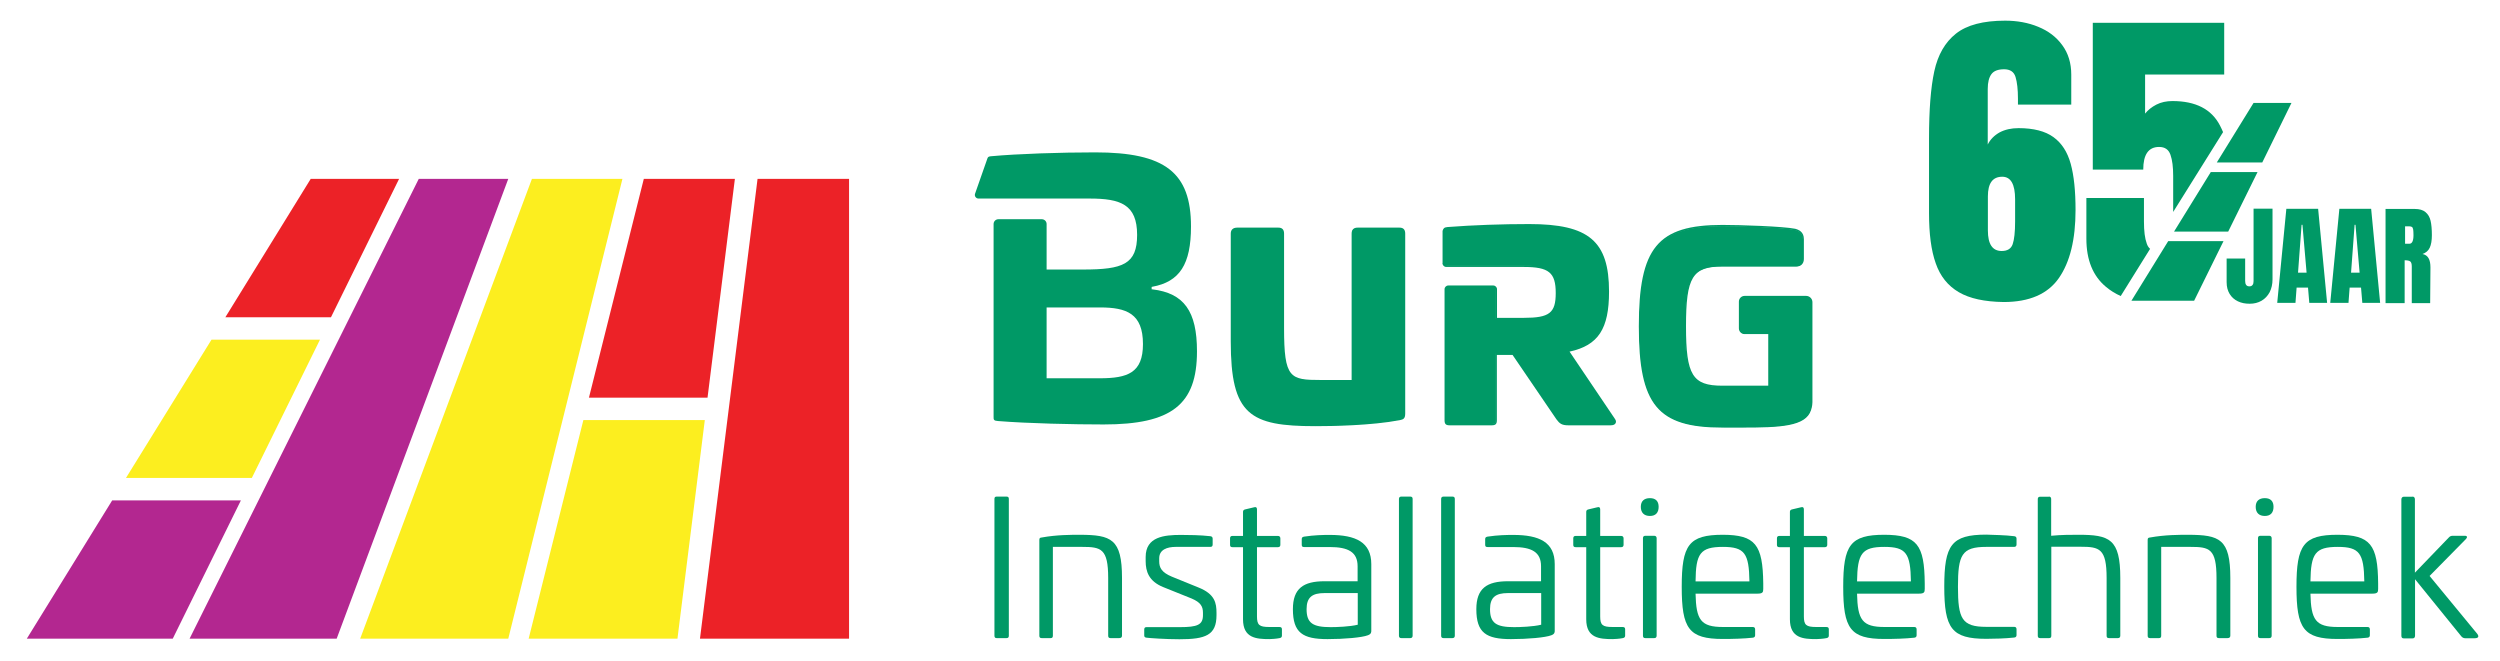 <svg version="1.1" id="Layer_1" xmlns="http://www.w3.org/2000/svg" xmlns:xlink="http://www.w3.org/1999/xlink" x="0px" y="0px" viewBox="0 0 1754 464" style="enable-background:new 0 0 1754 464;" xml:space="preserve">
	<style type="text/css">
		.logo_st0{fill:#009966;}
		.logo_st1{fill:#EC2227;}
		.logo_st2{fill:#FCEE1F;}
		.logo_st3{fill:#B32790;}
	</style>
	<g>
		<path class="logo_st0" d="M1374.3,205c-7.7-4.5-13.1-11.3-16.2-20.3c-3.2-9-4.7-20.7-4.7-35.2V97.2c0-20,1.2-35.7,3.7-47.2
			c2.5-11.5,7.5-20.3,15.2-26.4c7.7-6.1,19.2-9.1,34.5-9.1c8.4,0,16.2,1.4,23.2,4.3c7.1,2.9,12.7,7.1,16.9,12.9
			c4.2,5.7,6.3,12.6,6.3,20.7v21h-37.4v-4.1c0-6.6-0.6-11.7-1.7-15.3c-1.1-3.6-3.8-5.4-8-5.4c-4.2,0-7.2,1.1-8.9,3.4
			c-1.7,2.3-2.6,5.7-2.6,10.4v39c1.8-3.6,4.6-6.4,8.3-8.5c3.8-2,8.2-3,13.3-3c10.5,0,18.7,2.1,24.5,6.3c5.8,4.2,9.8,10.4,12.1,18.7
			c2.3,8.3,3.4,19.1,3.4,32.5c0,20.6-3.9,36.5-11.7,47.7c-7.8,11.2-20.7,16.8-38.8,16.8C1392.4,211.7,1382,209.5,1374.3,205z
			 M1412.1,171.3c1.1-3.2,1.7-8.5,1.7-15.9v-15.6c0-10.5-3-15.8-9-15.8c-6.8,0-10.1,4.6-10.1,13.8v23.9c0,9.6,3.2,14.4,9.7,14.4
			C1408.4,176.1,1411,174.5,1412.1,171.3z"></path>
		<g>
			<path class="logo_st0" d="M981.7,160.2h-29.4c-2.4,0-3.7,1.2-3.7,3.7v103.2h-22c-22.5,0-26.4-1.7-26.4-36.9v-66.3c0-2.4-1-3.7-3.4-3.7
				H868c-2.4,0-3.9,1.2-3.9,3.7v75.6c0,50.1,12,59,59,59c18.3,0,42.1-1,58.7-4.2c2.4-0.5,3.4-1,3.4-4.2V163.9
				C985.1,161.4,984.2,160.2,981.7,160.2"></path>
			<path class="logo_st0" d="M868,160.7c-2.2,0-3.4,1-3.4,3.1v75.6c0,26.1,3.4,40,11.7,47.9c9.2,8.8,24.7,10.5,46.7,10.5
				c11.1,0,39-0.4,58.6-4.1c2.2-0.4,3-0.7,3-3.6V163.9c0-2.2-0.8-3.1-2.9-3.1h-29.4c-2.1,0-3.1,1-3.1,3.1v103.8h-22.6
				c-23.2,0-27-2.5-27-37.5v-66.3c0-2.2-0.8-3.1-2.9-3.1H868z M923,299c-46.1,0-59.5-7.8-59.5-59.5v-75.6c0-2.7,1.6-4.2,4.5-4.2h28.9
				c2.7,0,4,1.4,4,4.2v66.3c0,35.3,4.1,36.4,25.9,36.4h21.5V163.9c0-2.8,1.5-4.2,4.2-4.2h29.4c2.7,0,4,1.4,4,4.2v126.2
				c0,3.5-1.2,4.2-3.9,4.7C962.1,298.6,934.1,299,923,299"></path>
			<path class="logo_st0" d="M1208.4,158.9c-44.6,0-57.5,15.7-57.5,70.1c0,54.2,12.9,69.9,57.5,69.9c4.7,0,9.2,0,13.5,0
				c25.8,0,44.1-0.7,47.7-11.3c0,0,1-2.6,1-5.3v-70.2c0-1.8-1.5-3.3-3.3-3.3h-43.2c-1.6,0-2.9,1.3-2.9,2.9v18.8
				c0,1.6,1.3,2.9,2.9,2.9h17.7v38.4h-33.3c-21.9,0-26.6-7.6-26.6-42.8c0-35.3,4.7-43,26.6-43h51.9c2.6,0,4.2-1.6,4.2-4.2v-13.9
				c0-4.3-2.6-5.6-5.2-6.3C1250.9,159.8,1221.3,158.9,1208.4,158.9 M1222.2,300c-4.4,0-9,0-13.8,0c-45.5,0-58.6-15.9-58.6-71
				c0-55.2,13.1-71.2,58.6-71.2c12.9,0,42.6,1,51.1,2.7c2.6,0.7,6.1,2.2,6.1,7.3v13.9c0,3.2-2.1,5.3-5.3,5.3h-51.9
				c-21,0-25.5,7.4-25.5,41.9c0,34.3,4.5,41.7,25.5,41.7h32.2v-36.2h-16.6c-2.2,0-4-1.8-4-4v-18.8c0-2.2,1.8-4,4-4h43.2
				c2.4,0,4.4,2,4.4,4.4v70.2c0,2.8-1,5.5-1,5.6C1266.9,299.2,1249.2,300,1222.2,300"></path>
			<g>
				<polygon class="logo_st1" points="218,125.5 158.1,222.6 232.2,222.6 280,125.5 			"></polygon>
				<polygon class="logo_st2" points="148.4,238.3 88.4,335.3 176.7,335.3 224.5,238.3 			"></polygon>
				<polygon class="logo_st3" points="78.7,351.1 18.8,448.1 121.2,448.1 169,351.1 			"></polygon>
			</g>
			<polygon class="logo_st3" points="293.8,125.5 133,448.1 236.2,448.1 356.6,125.5 		"></polygon>
			<polygon class="logo_st2" points="373.2,125.5 252.7,448.1 356.6,448.1 436.7,125.5 		"></polygon>
			<polygon class="logo_st1" points="531.5,125.5 491.1,448.1 595.7,448.1 595.7,125.5 		"></polygon>
			<polygon class="logo_st2" points="409.3,294.7 370.9,448.1 475.3,448.1 494.5,294.7 		"></polygon>
			<polygon class="logo_st1" points="451.7,125.5 413.2,279 496.4,279 515.6,125.5 		"></polygon>
			<path class="logo_st0" d="M706.1,348.4c1.2,0,1.7,0.5,1.7,1.6v96c0,1.2-0.5,1.7-1.7,1.7h-6.8c-1.1,0-1.6-0.5-1.6-1.7v-96
				c0-1.1,0.5-1.6,1.6-1.6H706.1z"></path>
			<path class="logo_st0" d="M787.2,405.5V446c0,1.2-0.8,1.7-2,1.7h-6c-1.2,0-1.7-0.5-1.7-1.7v-40.5c0-20.6-5-21.8-18.2-21.8h-20.6V446
				c0,1.2-0.5,1.7-1.6,1.7h-6.2c-1.2,0-1.7-0.5-1.7-1.7v-67.2c0-1.3,0.5-1.6,1.7-1.7c10.4-1.9,20.6-1.9,26.8-1.9
				C779.6,375.3,787.2,378,787.2,405.5"></path>
			<path class="logo_st0" d="M849.2,376.2c1.1,0.1,1.6,0.8,1.6,1.7v4.1c0,1.2-0.5,1.7-1.7,1.7h-24.2c-6,0-11.6,1.9-11.6,8v2.1
				c0,4.5,1.7,7.8,8.9,10.8l18.7,7.6c11.5,4.6,12.6,10.9,12.6,17.8v1.6c0,14.1-7.7,16.9-26,16.9c-9.6,0-21-0.8-23.1-1.1
				c-1.3-0.1-1.6-0.8-1.6-1.6v-4.1c0-1.2,0.5-1.7,1.6-1.7h23.4c12.3,0,16.2-1.6,16.2-8.4v-1.7c0-4.4-1.6-7.3-8-10l-19.9-8
				c-10.1-4.1-12.3-11-12.3-18.2v-2.9c0-14.3,13.1-15.5,24.8-15.5C833.8,375.3,842.3,375.4,849.2,376.2"></path>
			<path class="logo_st0" d="M879.9,355.9c1.3-0.4,2,0.1,2,1.5v18.6h14.7c1.1,0,1.7,0.7,1.7,1.7v4.6c0,1.1-0.7,1.6-1.7,1.6h-14.7v48.6
				c0,6,1.6,7.4,8.6,7.4h7c1.3,0,1.9,0.4,1.9,1.6v4.5c0,0.9-0.5,1.5-1.6,1.7c-2.3,0.5-6.2,0.7-7.2,0.7c-9.2,0-18.5-0.7-18.5-13.9
				v-50.6h-7.4c-1.2,0-1.7-0.5-1.7-1.6v-4.6c0-1.1,0.5-1.7,1.7-1.7h7.4v-16.9c0-0.9,0.5-1.5,1.5-1.7L879.9,355.9z"></path>
			<path class="logo_st0" d="M929.3,416.1c-8.6,0-12.6,2.9-12.6,11.3c0,9.8,4.4,12.6,16.9,12.6c4.1,0,13.4-0.3,19-1.7v-22.2H929.3z
				 M962.1,395.8v46.5c0,1.1,0.1,2.5-2.4,3.4c-4.1,1.6-16.5,2.7-28.3,2.7c-17.4,0-24.3-4.4-24.3-21c0-14.6,7.4-19.6,22.2-19.6h23.2
				v-10.5c0-10-6.6-13.5-19.6-13.5H915c-1.3,0-1.7-0.4-1.7-1.7v-3.7c0-1.3,0.4-1.6,1.6-1.9c7.3-1.1,13.3-1.2,18.1-1.2
				C951.2,375.3,962.1,380.4,962.1,395.8"></path>
			<path class="logo_st0" d="M989.4,348.4c1.1,0,1.7,0.5,1.7,1.6v96c0,1.2-0.7,1.7-1.7,1.7h-6.2c-1.1,0-1.7-0.5-1.7-1.7v-96
				c0-1.1,0.7-1.6,1.7-1.6H989.4z"></path>
			<path class="logo_st0" d="M1019,348.4c1.1,0,1.7,0.5,1.7,1.6v96c0,1.2-0.7,1.7-1.7,1.7h-6.2c-1.1,0-1.7-0.5-1.7-1.7v-96
				c0-1.1,0.7-1.6,1.7-1.6H1019z"></path>
			<path class="logo_st0" d="M1058,416.1c-8.6,0-12.6,2.9-12.6,11.3c0,9.8,4.4,12.6,16.9,12.6c4.1,0,13.4-0.3,19-1.7v-22.2H1058z
				 M1090.8,395.8v46.5c0,1.1,0.1,2.5-2.4,3.4c-4.1,1.6-16.5,2.7-28.3,2.7c-17.4,0-24.3-4.4-24.3-21c0-14.6,7.4-19.6,22.2-19.6h23.2
				v-10.5c0-10-6.6-13.5-19.6-13.5h-17.9c-1.3,0-1.7-0.4-1.7-1.7v-3.7c0-1.3,0.4-1.6,1.6-1.9c7.3-1.1,13.3-1.2,18.1-1.2
				C1080,375.3,1090.8,380.4,1090.8,395.8"></path>
			<path class="logo_st0" d="M1120.7,355.9c1.3-0.4,2,0.1,2,1.5v18.6h14.7c1.1,0,1.7,0.7,1.7,1.7v4.6c0,1.1-0.7,1.6-1.7,1.6h-14.7v48.6
				c0,6,1.6,7.4,8.6,7.4h7c1.3,0,1.9,0.4,1.9,1.6v4.5c0,0.9-0.5,1.5-1.6,1.7c-2.3,0.5-6.2,0.7-7.2,0.7c-9.2,0-18.5-0.7-18.5-13.9
				v-50.6h-7.4c-1.2,0-1.7-0.5-1.7-1.6v-4.6c0-1.1,0.5-1.7,1.7-1.7h7.4v-16.9c0-0.9,0.5-1.5,1.5-1.7L1120.7,355.9z"></path>
			<path class="logo_st0" d="M1160.6,375.9c1.1,0,1.7,0.7,1.7,1.7V446c0,1.2-0.7,1.7-1.7,1.7h-6.2c-1.2,0-1.7-0.5-1.7-1.7v-68.4
				c0-1.1,0.5-1.7,1.7-1.7H1160.6z M1163.7,355.6c0,4.1-2.1,6.4-6.1,6.4c-4.1,0-6.4-2.3-6.4-6.4c0-4,2.3-6.1,6.4-6.1
				C1161.6,349.5,1163.7,351.6,1163.7,355.6"></path>
			<path class="logo_st0" d="M1189.6,407.9h37.8c-0.3-19.6-3.3-24.2-18.6-24.2C1192.7,383.7,1189.8,388.5,1189.6,407.9 M1237.1,409.4v3.8
				c0,2.3-0.4,3.3-4.1,3.3h-43.4c0.4,18.5,3.7,23.4,19.3,23.4h20.8c1.1,0,1.7,0.5,1.7,1.7v4.1c0,0.9-0.5,1.6-1.6,1.7
				c-6.2,0.7-14.2,0.9-21,0.9c-24,0-28.9-7.3-28.9-36.6c0-29.3,4.9-36.5,28.9-36.5C1231.5,375.3,1236.8,382,1237.1,409.4"></path>
			<path class="logo_st0" d="M1263.6,355.9c1.3-0.4,2,0.1,2,1.5v18.6h14.7c1.1,0,1.7,0.7,1.7,1.7v4.6c0,1.1-0.7,1.6-1.7,1.6h-14.7v48.6
				c0,6,1.6,7.4,8.6,7.4h7c1.3,0,1.9,0.4,1.9,1.6v4.5c0,0.9-0.5,1.5-1.6,1.7c-2.3,0.5-6.2,0.7-7.2,0.7c-9.2,0-18.5-0.7-18.5-13.9
				v-50.6h-7.4c-1.2,0-1.7-0.5-1.7-1.6v-4.6c0-1.1,0.5-1.7,1.7-1.7h7.4v-16.9c0-0.9,0.5-1.5,1.5-1.7L1263.6,355.9z"></path>
			<path class="logo_st0" d="M1302.9,407.9h37.8c-0.3-19.6-3.3-24.2-18.6-24.2C1306.1,383.7,1303.2,388.5,1302.9,407.9 M1350.4,409.4v3.8
				c0,2.3-0.4,3.3-4.1,3.3h-43.4c0.4,18.5,3.7,23.4,19.3,23.4h20.8c1.1,0,1.7,0.5,1.7,1.7v4.1c0,0.9-0.5,1.6-1.6,1.7
				c-6.2,0.7-14.2,0.9-21,0.9c-24,0-28.9-7.3-28.9-36.6c0-29.3,4.9-36.5,28.9-36.5C1344.9,375.3,1350.2,382,1350.4,409.4"></path>
			<path class="logo_st0" d="M1413.2,376.2c1.1,0.1,1.6,0.8,1.6,1.7v4.1c0,1.2-0.7,1.7-1.7,1.7h-19.5c-17.3,0-19.9,5.6-19.9,28
				c0,22.4,2.7,28.1,19.9,28.1h19.5c1.1,0,1.7,0.5,1.7,1.7v4.1c0,0.9-0.5,1.6-1.6,1.7c-6.2,0.7-14.6,0.9-19.6,0.9
				c-24.4,0-29.5-7.3-29.5-36.6c0-29.2,5-36.5,29.5-36.5C1398.6,375.3,1407,375.4,1413.2,376.2"></path>
			<path class="logo_st0" d="M1437.5,348.4c1.1,0,1.6,0.7,1.6,1.7v25.8c6.8-0.7,14.3-0.7,19-0.7c21.9,0,29.5,2.8,29.5,30.3V446
				c0,1.2-0.7,1.7-1.7,1.7h-6.2c-1.2,0-1.7-0.5-1.7-1.7v-40.5c0-20.6-5-21.9-18.2-21.9h-20.6V446c0,1.2-0.5,1.7-1.6,1.7h-6.2
				c-1.2,0-1.7-0.5-1.7-1.7v-95.8c0-1.1,0.5-1.7,1.7-1.7H1437.5z"></path>
			<path class="logo_st0" d="M1564.8,405.5V446c0,1.2-0.8,1.7-2,1.7h-6c-1.2,0-1.7-0.5-1.7-1.7v-40.5c0-20.6-5-21.8-18.2-21.8h-20.6V446
				c0,1.2-0.5,1.7-1.6,1.7h-6.2c-1.2,0-1.7-0.5-1.7-1.7v-67.2c0-1.3,0.5-1.6,1.7-1.7c10.4-1.9,20.6-1.9,26.8-1.9
				C1557.2,375.3,1564.8,378,1564.8,405.5"></path>
			<path class="logo_st0" d="M1592.1,375.9c1.1,0,1.7,0.7,1.7,1.7V446c0,1.2-0.7,1.7-1.7,1.7h-6.2c-1.2,0-1.7-0.5-1.7-1.7v-68.4
				c0-1.1,0.5-1.7,1.7-1.7H1592.1z M1595.1,355.6c0,4.1-2.1,6.4-6.1,6.4c-4.1,0-6.4-2.3-6.4-6.4c0-4,2.3-6.1,6.4-6.1
				C1593,349.5,1595.1,351.6,1595.1,355.6"></path>
			<path class="logo_st0" d="M1621,407.9h37.8c-0.3-19.6-3.3-24.2-18.6-24.2C1624.2,383.7,1621.3,388.5,1621,407.9 M1668.5,409.4v3.8
				c0,2.3-0.4,3.3-4.1,3.3H1621c0.4,18.5,3.7,23.4,19.2,23.4h20.8c1.1,0,1.7,0.5,1.7,1.7v4.1c0,0.9-0.5,1.6-1.6,1.7
				c-6.2,0.7-14.2,0.9-21,0.9c-24,0-28.9-7.3-28.9-36.6c0-29.3,4.9-36.5,28.9-36.5C1663,375.3,1668.3,382,1668.5,409.4"></path>
			<path class="logo_st0" d="M1692.6,348.4c1.1,0,1.7,0.8,1.7,1.9v51.5l23.8-24.7c0.7-0.8,1.6-1.2,2.7-1.2h8.4c2,0,2,1.1,0.9,2.3
				l-25.5,25.9l33.6,40.8c0.9,1.3,1.1,2.9-2,2.9h-6.6c-1.1,0-2-0.5-2.7-1.3l-32.5-40.1v39.6c0,1.3-0.7,1.9-1.7,1.9h-6.2
				c-1.1,0-1.7-0.5-1.7-1.9v-95.6c0-1.1,0.7-1.9,1.7-1.9H1692.6z"></path>
			<path class="logo_st0" d="M734.3,215.7h37.5c18.6,0,30.1,4.3,30.1,25.7c0,20.2-10.7,24-30.4,24h-37.2V215.7z M700.2,295.4
				c21.1,1.7,53.2,2.4,74.1,2.4c47.7,0,65.5-13.9,65.5-51.3c0-28.2-9.1-40.8-31.3-43.5L808,203v-1.7l0.4-0.1
				c19.3-3.5,27.2-15.8,27.2-42.3c0-37.9-18.2-52-67.2-52c-24.2,0-54.4,1-72.9,2.7c-2.8,0.2-2.5,1.1-3.2,2.9l-8.2,23.4
				c-0.6,1.7,0.7,3.4,2.4,3.4h78c21.6,0,33.3,4.1,33.3,25.5c0,20.6-9.9,24.3-38,24.3h-25.5v-31.9c0-1.9-1.5-3.4-3.4-3.4h-30.4
				c-1.9,0-3.4,1.5-3.4,3.4v135.3C697,294.6,697.4,295.2,700.2,295.4"></path>
			<g>
				<path class="logo_st0" d="M1267.3,208.3h-43.2c-1.9,0-3.5,1.6-3.5,3.5v18.8c0,1.9,1.6,3.5,3.5,3.5h17.1v37.3h-32.8
					c-21.4,0-26.1-7.5-26.1-42.2c0-34.9,4.6-42.4,26.1-42.4h51.8c3,0,4.8-1.8,4.8-4.8v-13.9c0-4.7-3-6.1-5.6-6.8
					c-8.7-1.8-38.7-2.7-51-2.7c-45,0-58.1,15.8-58.1,70.6c0,54.6,13,70.4,58.1,70.4c33.8,0,57.4,1,61.7-11.7c0,0,1-2.7,1-5.4v-52.7
					v-7.8v-9.7C1271.2,210,1269.4,208.3,1267.3,208.3z"></path>
				<path class="logo_st0" d="M1099.9,246.1c20.8-4.2,28.2-15.6,28.2-41.6c0-34.9-14.1-46.6-55.2-46.6c-18.1,0-38.7,0.7-57.4,2.1
					c-2.3,0.2-2.3,1-2.9,2.5l0.1,22.1c-0.2,0.6,0.8,1.8,1.8,1.8h54.5c18.3,0,23.2,4.6,23.2,19.1c0,14.7-4.9,18.2-23.2,18.2h-19.6
					v-20.9c0-1-0.8-1.8-1.8-1.8h-31.6c-1,0-1.8,0.8-1.8,1.8v91.9c0,2.3,0.6,2.8,2.9,2.8h29.5c2.3,0,2.9-0.5,2.9-2.8v-46.6h12.2
					l31,45.5c1.9,2.7,3.2,3.9,7.6,3.9h29.7c2.9,0,3.8-1.6,2.3-3.5L1099.9,246.1z"></path>
			</g>
			<path class="logo_st0" d="M1048.7,247.5h13.4l31.3,45.9c1.8,2.5,2.9,3.6,7,3.6h29.7c1.3,0,2-0.4,2.2-0.7c0.2-0.4,0-0.9-0.5-1.5l0,0
				l-33-49l1.2-0.2c20.3-4.2,27.5-14.9,27.5-40.8c0-34.2-13.7-45.8-54.4-45.8c-18.9,0-39.3,0.8-57.3,2.1c-1.6,0.1-1.7,0.4-2,1.6
				l-0.1,0.4l0.2,22.1c0,0.1,0.6,0.8,1,0.8h54.5c18.4,0,24,4.7,24,19.9c0,14.9-5.2,19-24,19h-20.4v-21.7c0-0.6-0.5-1-1-1h-31.6
				c-0.6,0-1,0.5-1,1v91.9c0,1.9,0.2,2,2.1,2h29.5c1.9,0,2.1-0.2,2.1-2V247.5z M1130,298.4h-29.7c-4.5,0-6.1-1.2-8.3-4.2l-30.8-45.2
				h-11v45.8c0,2.7-0.9,3.6-3.6,3.6h-29.5c-2.7,0-3.6-0.9-3.6-3.6v-91.9c0-1.4,1.2-2.6,2.6-2.6h31.6c1.4,0,2.6,1.2,2.6,2.6V223h18.8
				c18,0,22.4-3.4,22.4-17.4c0-14.4-4.8-18.3-22.4-18.3h-54.5c-0.9,0-1.7-0.6-2.1-1.2c-0.4-0.6-0.6-1.1-0.4-1.6l0-22.5
				c0.5-1.5,0.9-2.5,3.4-2.7c18.1-1.4,38.5-2.1,57.4-2.1c41.9,0,56,12,56,47.4c0,26.1-7.5,37.7-27.7,42.1l31.7,47
				c1.2,1.5,0.9,2.6,0.6,3.2C1133,297.9,1131.8,298.4,1130,298.4"></path>
			<g>
				<polygon class="logo_st0" points="1581.1,72.2 1555.3,114 1587.2,114 1607.7,72.2 			"></polygon>
				<polygon class="logo_st0" points="1551.1,120.7 1525.3,162.5 1563.3,162.5 1583.9,120.7 			"></polygon>
				<polygon class="logo_st0" points="1521.2,169.2 1495.4,211 1539.4,211 1560,169.2 			"></polygon>
			</g>
			<g>
				<path class="logo_st0" d="M1570.1,211.4c-2.5-1.2-4.4-2.9-5.8-5.2c-1.4-2.3-2.1-5-2.1-8.3v-16.5h13v15.7c0,1.2,0.2,2.1,0.7,2.8
					c0.5,0.7,1.2,1,2.3,1c1,0,1.7-0.3,2.2-1c0.5-0.6,0.7-1.5,0.7-2.7v-50.8h13.3V196c0,3.4-0.7,6.4-2,9c-1.4,2.6-3.3,4.6-5.7,6
					c-2.4,1.4-5.2,2.1-8.3,2.1C1575.3,213.1,1572.6,212.6,1570.1,211.4z"></path>
				<path class="logo_st0" d="M1597.7,212.5l6.4-66h22.3l6.3,66h-12.5l-0.9-10.7h-8l-0.8,10.7H1597.7z M1612.3,191.3h6l-2.9-33.6h-0.6
					L1612.3,191.3z"></path>
				<path class="logo_st0" d="M1634.9,212.5l6.4-66h22.3l6.3,66h-12.5l-0.9-10.7h-8l-0.8,10.7H1634.9z M1649.5,191.3h6l-2.9-33.6h-0.6
					L1649.5,191.3z"></path>
				<path class="logo_st0" d="M1673.9,146.6h20.3c3.2,0,5.7,0.7,7.5,2.2c1.8,1.5,3,3.5,3.6,6.1c0.6,2.6,0.9,6,0.9,10.1
					c0,3.7-0.5,6.7-1.5,8.8c-1,2.1-2.7,3.6-5.1,4.4c2,0.4,3.4,1.4,4.3,3c0.9,1.6,1.3,3.7,1.3,6.5l-0.2,25h-12.9v-25.8
					c0-1.8-0.4-3-1.1-3.5c-0.7-0.5-2-0.8-3.9-0.8v30.1h-13.4V146.6z M1690.5,171c1.8,0,2.8-2,2.8-6c0-1.7-0.1-3-0.2-3.9
					c-0.2-0.9-0.4-1.5-0.8-1.8c-0.4-0.3-1-0.5-1.8-0.5h-3.1V171H1690.5z"></path>
			</g>
		</g>
		<g>
			<path class="logo_st0" d="M1514.8,103.1c4.1,0,6.7,1.8,8,5.5c1.3,3.7,1.9,8.6,1.9,14.8v25.3l35-56c-0.7-1.6-1.4-3.2-2.2-4.7
				c-5.9-11.4-17-17.1-33.3-17.1c-4.2,0-8,0.8-11.3,2.5c-3.3,1.7-5.9,3.8-7.9,6.3V52.3h55.5V16h-92.2v103h35.4
				C1503.7,108.4,1507.4,103.1,1514.8,103.1z"></path>
			<path class="logo_st0" d="M1477.6,201.3c3.1,2.6,6.5,4.7,10.3,6.4l20.6-33.1c-1-0.9-1.8-2.1-2.3-3.6c-1.4-3.8-2-8.9-2-15.6v-16.5h-40.4
				v28.6C1463.8,182.4,1468.4,193.7,1477.6,201.3z"></path>
		</g>
	</g>
	</svg>